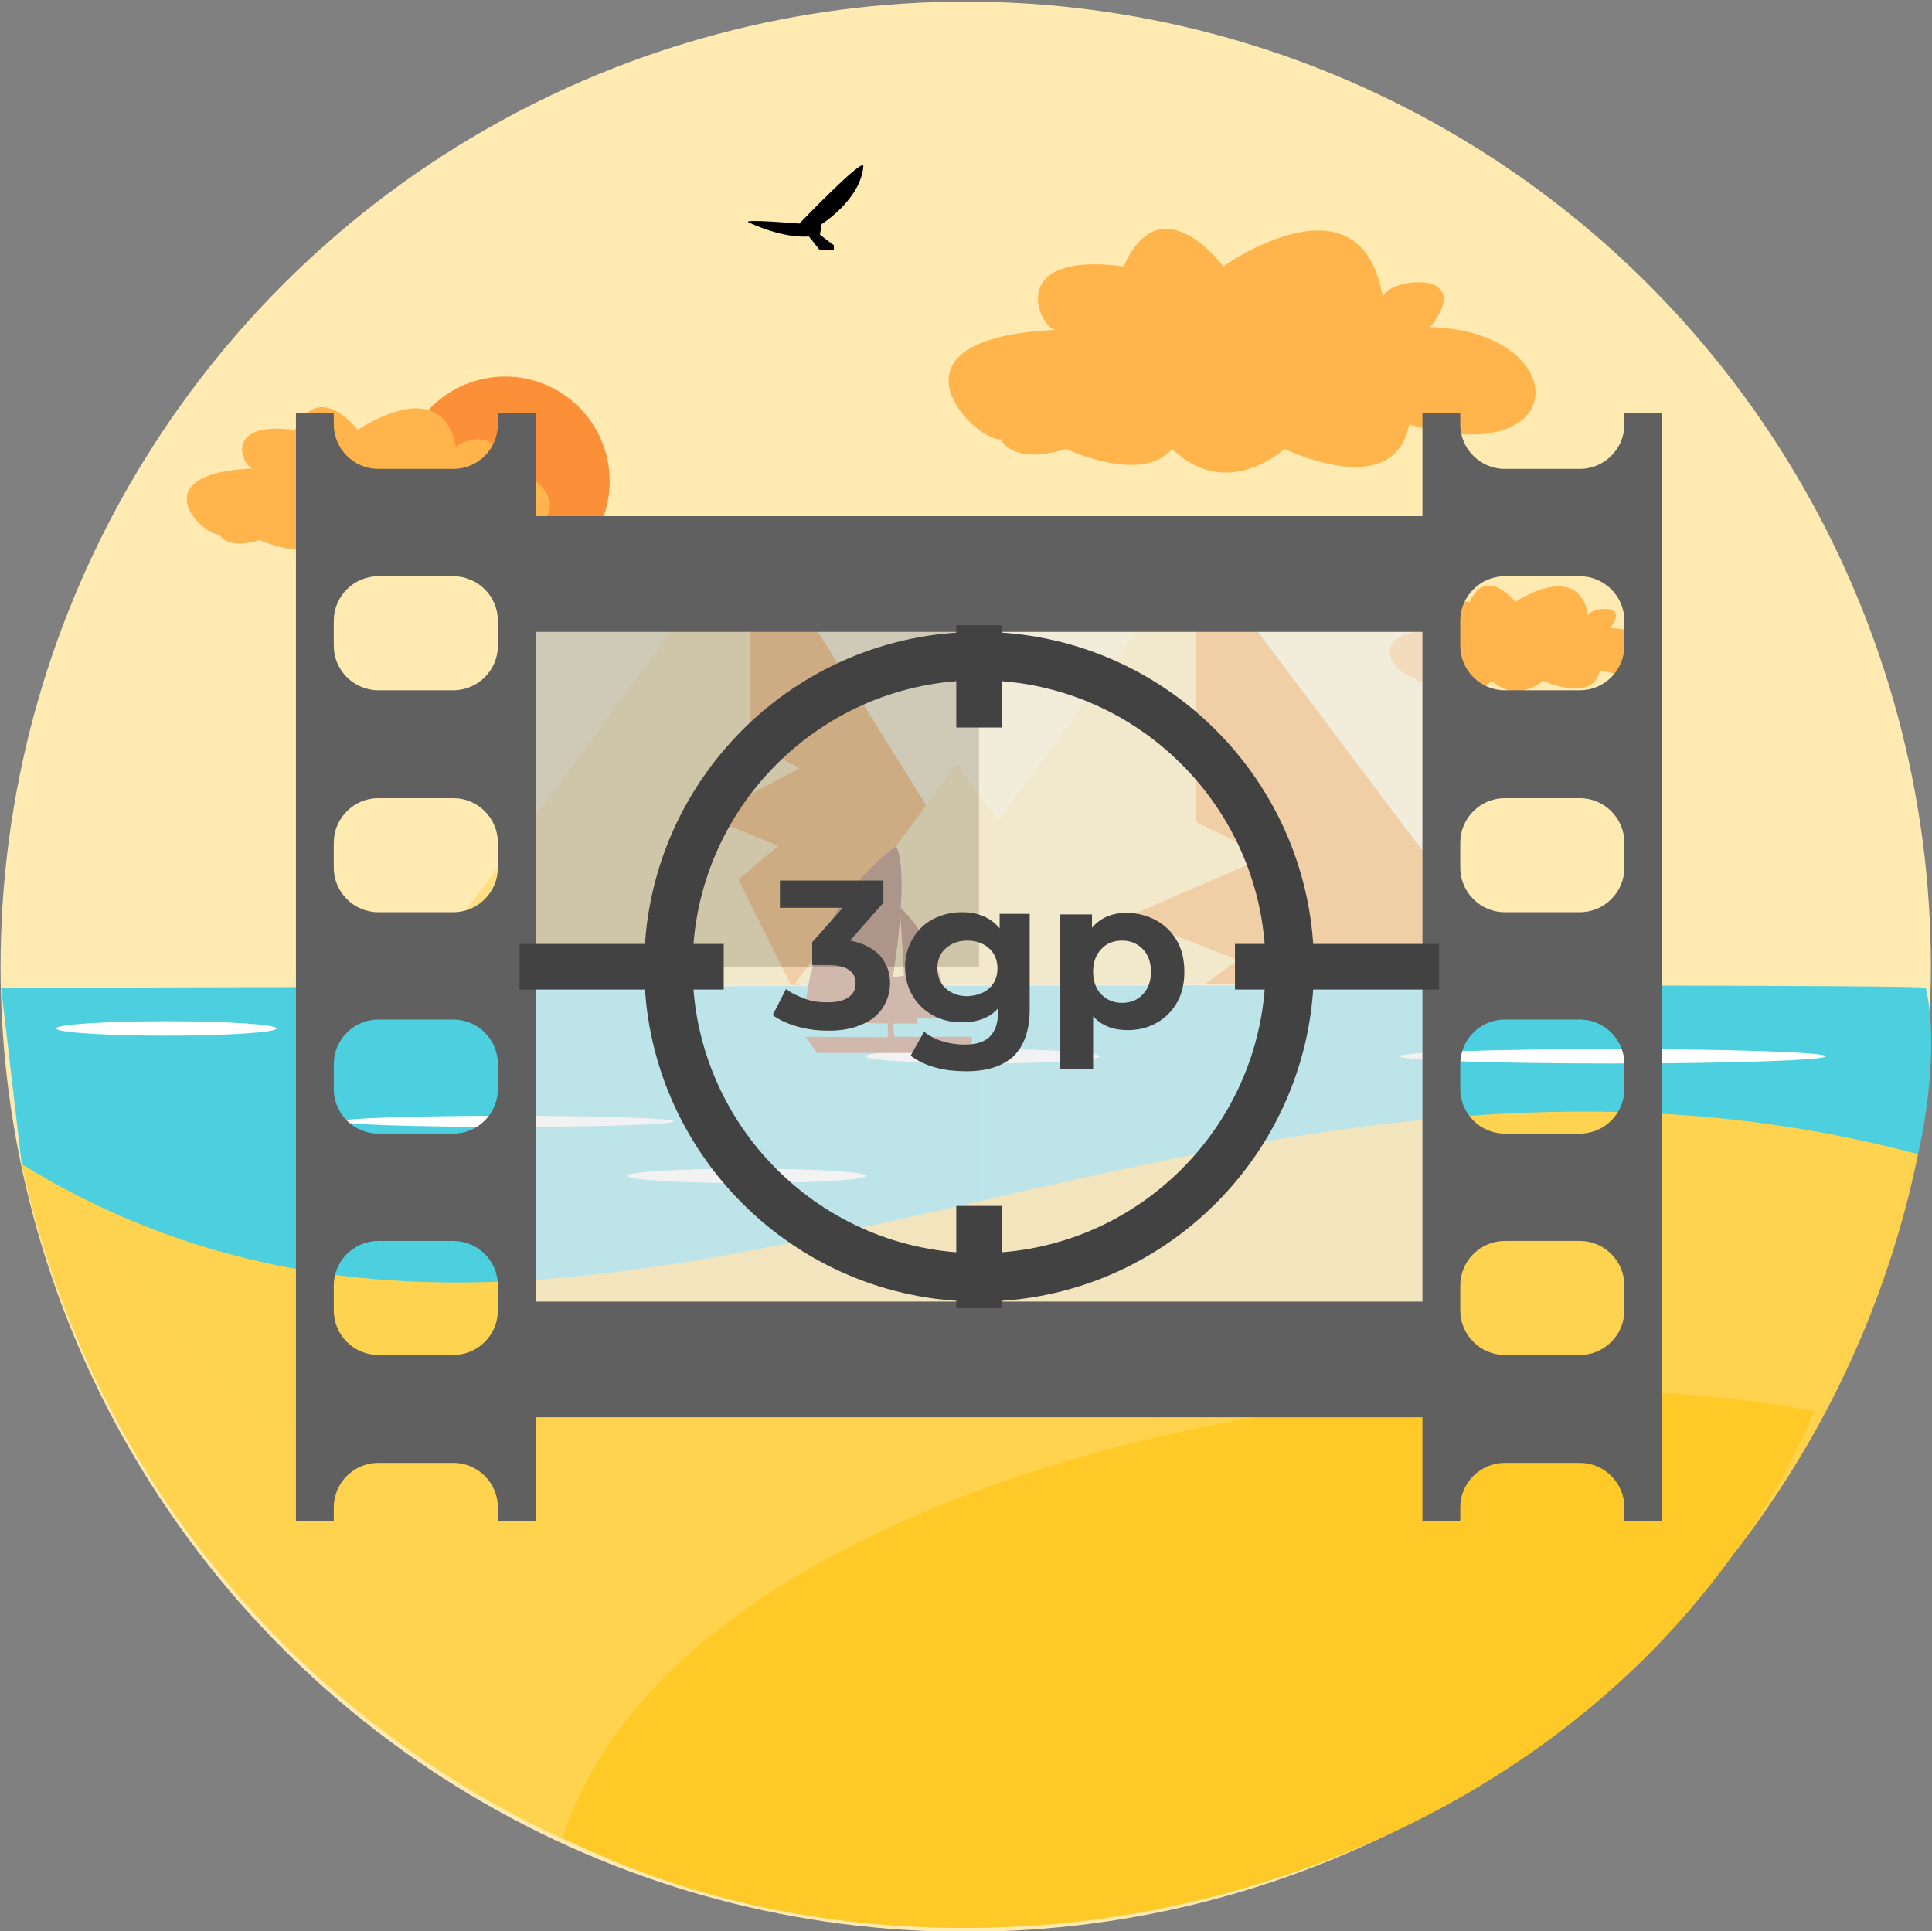 <?xml version="1.0" encoding="utf-8"?>
<!-- Generator: Adobe Illustrator 22.1.0, SVG Export Plug-In . SVG Version: 6.00 Build 0)  -->
<svg version="1.1" id="Layer_1" xmlns="http://www.w3.org/2000/svg" xmlns:xlink="http://www.w3.org/1999/xlink" x="0px" y="0px"
	 viewBox="0 0 347.3 347.2" style="enable-background:new 0 0 347.3 347.2;" xml:space="preserve">
<rect x="0" y="0" width="347.3" height="347.2" fill="#808080" stroke="none"/>
<style type="text/css">
	.st0{fill:#FFEBB1;}
	.st1{fill:#4CCFDF;}
	.st2{fill:#FFFFFF;}
	.st3{opacity:0.99;fill:#FFD34E;enable-background:new    ;}
	.st4{fill:#FFC928;}
	.st5{fill:#FFDF81;}
	.st6{fill:#F98B00;}
	.st7{fill:#903B13;}
	.st8{display:none;}
	.st9{fill:#FC9038;}
	.st10{fill:#FFB54C;}
	.st11{opacity:0.7;}
	.st12{fill:#BBBBBB;}
	.st13{fill:#EDEDED;}
	.st14{fill:#606060;}
	.st15{fill:#424242;}
	.st16{enable-background:new    ;}
</style>
<g id="Vector">
	<circle class="st0" cx="173.6" cy="173.8" r="173.5"/>
	<g id="sea">
		<path class="st1" d="M0.2,177.6c0,0,345-1,346,0c2.8,12.5-1.4,29.9-1.4,29.9l-21.6,42.3l-275.5,5.8L3.9,209.3L0.2,177.6z"/>
		<ellipse class="st2" cx="29.9" cy="184.9" rx="19.8" ry="1.3"/>
		<ellipse class="st2" cx="91.2" cy="201.6" rx="30" ry="1"/>
		<ellipse class="st2" cx="176.7" cy="189.9" rx="21" ry="1.3"/>
		<ellipse class="st2" cx="289.9" cy="189.9" rx="38.3" ry="1.3"/>
		<ellipse class="st2" cx="134.2" cy="211.4" rx="21.5" ry="1.3"/>
	</g>
	<path class="st3" d="M344.8,207.5c-16.2,79.4-86.5,139.1-170.6,139.1c-83.6,0-153.4-58.8-170.3-137.3
		C106,272,213.7,172.6,344.8,207.5z"/>
	<path class="st4" d="M101.2,330.4c19.9-63.2,145.2-91.4,225-76.7C289,339,176.2,368.1,101.2,330.4z"/>
	<g id="mountains">
		<polygon class="st5" points="73.9,177.1 134.9,94.1 134.9,133.4 143.7,138.1 127.2,146.9 139.9,152.1 132.7,158.1 142.2,177.1 		
			"/>
		<polygon class="st6" points="143.7,177.1 166.7,145.1 134.9,94.1 134.9,133.4 143.7,138.1 127.2,146.9 139.9,152.1 132.7,158.1 
			142.2,177.1 		"/>
		<polygon class="st5" points="142.8,177 172,137.3 179.5,147.5 215,98.8 215,147.8 227.7,154 202.7,164.8 222.5,172.6 216.5,177 		
			"/>
		<polygon class="st6" points="273.8,177 215,98.8 215,147.8 227.7,154 202.7,164.8 222.5,172.6 216.5,177 		"/>
	</g>
	<path id="ship" class="st7" d="M144.8,186.4l2.1,2.9h27.8v-2.9h-13.9l-0.3-2.4h4.5l-0.3-1h5.6c0,0-0.4-12.3-8.6-20
		c0.5,5.5,0.8,12.4,0.8,12.4l-2,0.3c0,0,3.1-18.5,0.6-23.6c-17.4,13.2-16.4,31.6-16.4,31.6l14.9,0.3v2.5L144.8,186.4z"/>
	<path id="bird" d="M165.6,104c-1.5-0.7,9.1,0.2,9.1,0.2s11.7-12.2,11.5-10.3c-0.5,6-7.5,10.4-7.5,10.4l-0.3,1.9l2.4,1.9v0.9
		l-2.6-0.1l-1.9-2.4C176.3,106.5,172.4,107.1,165.6,104z"/>
	<path id="bird_1_" d="M134.6,40c-1.5-0.7,9.1,0.2,9.1,0.2s11.7-12.2,11.5-10.3c-0.5,6-7.5,10.4-7.5,10.4l-0.3,1.9l2.5,1.9V45
		l-2.6-0.1l-1.9-2.4C145.3,42.5,141.4,43.1,134.6,40z"/>
	<path id="bird_2_" class="st8" d="M182.6,27c-1.5-0.7,9.1,0.2,9.1,0.2s11.7-12.2,11.5-10.3c-0.5,6-7.5,10.4-7.5,10.4l-0.3,1.9
		l2.5,1.9V32l-2.6-0.1l-1.9-2.4C193.3,29.5,189.4,30.1,182.6,27z"/>
	<circle id="sun" class="st9" cx="90.8" cy="86.5" r="18.8"/>
	<path id="cloud" class="st10" d="M64.3,77.3c0,0,15.4-10.7,17.7,3.4c0-2.1,10.6-3.4,5.2,3.1c15.9,0.5,16,15.8-2.4,10.6
		c-1.6,8.5-13.8,2.7-13.8,2.7s-6.4,5.8-12.5,0c-3.3,3.9-11.8,0-11.8,0s-5.5,1.9-7.3-1c-3.2,0.1-14.2-11,6.2-11.9
		c-1.7,0.3-6.2-8.7,7.4-6.9C57.4,68.1,64.3,77.3,64.3,77.3z"/>
	<path id="cloud_1_" class="st10" d="M272.4,108.2c0,0,11.4-7.7,13.1,2.5c0-1.5,7.8-2.5,3.9,2.2c11.8,0.4,11.8,11.4-1.8,7.6
		c-1.2,6.1-10.2,1.9-10.2,1.9s-4.7,4.2-9.2,0c-2.5,2.8-8.7,0-8.7,0s-4,1.4-5.4-0.7c-2.3,0.1-10.5-7.9,4.6-8.6
		c-1.3,0.2-4.6-6.2,5.5-4.9C267.2,101.6,272.4,108.2,272.4,108.2z"/>
	<path id="cloud_2_" class="st10" d="M219.9,47.9c0,0,24.9-17.8,28.7,5.7c0-3.5,17.1-5.7,8.5,5.2c25.8,0.8,25.9,26.2-3.8,17.5
		c-2.6,14.1-22.4,4.4-22.4,4.4s-10.3,9.6-20.2,0c-5.4,6.5-19.1,0-19.1,0s-8.8,3.2-11.7-1.7c-5.1,0.2-22.9-18.3,10.1-19.7
		c-2.8,0.5-10.1-14.3,12-11.4C208.7,32.7,219.9,47.9,219.9,47.9z"/>
</g>
<g id="cinema_line">
	<g class="st11">
		<rect x="93.1" y="111.2" class="st12" width="82.9" height="62.6"/>
		<rect x="176" y="111.2" class="st13" width="82.9" height="62.6"/>
		<rect x="176" y="173.8" class="st13" width="82.9" height="62.6"/>
		<rect x="93.1" y="173.8" class="st13" width="82.9" height="62.6"/>
	</g>
	<g>
		<g>
			<path class="st14" d="M96.3,74.2h-6.8v2.1c0,4.4-3.6,8-8,8H68c-4.4,0-8-3.6-8-8v-2.1h-6.8v199.2H60V271c0-4.4,3.6-8,8-8h13.5
				c4.4,0,8,3.6,8,8v2.4h6.8V74.2z M89.5,235.6c0,4.4-3.6,8-8,8H68c-4.4,0-8-3.6-8-8v-4.5c0-4.4,3.6-8,8-8h13.5c4.4,0,8,3.6,8,8
				V235.6z M89.5,195.8c0,4.4-3.6,8-8,8H68c-4.4,0-8-3.6-8-8v-4.5c0-4.4,3.6-8,8-8h13.5c4.4,0,8,3.6,8,8V195.8z M89.5,156
				c0,4.4-3.6,8-8,8H68c-4.4,0-8-3.6-8-8v-4.5c0-4.4,3.6-8,8-8h13.5c4.4,0,8,3.6,8,8V156z M89.5,116.1c0,4.4-3.6,8-8,8H68
				c-4.4,0-8-3.6-8-8v-4.5c0-4.4,3.6-8,8-8h13.5c4.4,0,8,3.6,8,8V116.1z"/>
		</g>
		<g>
			<path class="st14" d="M298.8,74.2H292v2.1c0,4.4-3.6,8-8,8h-13.5c-4.4,0-8-3.6-8-8v-2.1h-6.8v199.2h6.8V271c0-4.4,3.6-8,8-8H284
				c4.4,0,8,3.6,8,8v2.4h6.8V74.2z M292,235.6c0,4.4-3.6,8-8,8h-13.5c-4.4,0-8-3.6-8-8v-4.5c0-4.4,3.6-8,8-8H284c4.4,0,8,3.6,8,8
				V235.6z M292,195.8c0,4.4-3.6,8-8,8h-13.5c-4.4,0-8-3.6-8-8v-4.5c0-4.4,3.6-8,8-8H284c4.4,0,8,3.6,8,8V195.8z M292,156
				c0,4.4-3.6,8-8,8h-13.5c-4.4,0-8-3.6-8-8v-4.5c0-4.4,3.6-8,8-8H284c4.4,0,8,3.6,8,8V156z M292,116.1c0,4.4-3.6,8-8,8h-13.5
				c-4.4,0-8-3.6-8-8v-4.5c0-4.4,3.6-8,8-8H284c4.4,0,8,3.6,8,8V116.1z"/>
		</g>
	</g>
	<g>
		<rect x="91.9" y="92.8" class="st14" width="166.3" height="20.8"/>
		<rect x="93.9" y="234" class="st14" width="166.3" height="20.8"/>
	</g>
	<path class="st15" d="M176,234c-33.2,0-60.2-27-60.2-60.2s27-60.2,60.2-60.2s60.2,27,60.2,60.2S209.2,234,176,234z M176,122.3
		c-28.4,0-51.5,23.1-51.5,51.5s23.1,51.5,51.5,51.5s51.5-23.1,51.5-51.5S204.4,122.3,176,122.3z"/>
	<g>
		<rect x="93.4" y="169.7" class="st15" width="36.7" height="8.2"/>
		<rect x="222" y="169.7" class="st15" width="36.7" height="8.2"/>
	</g>
	<g>
		<rect x="171.9" y="216.8" class="st15" width="8.2" height="18.4"/>
		<rect x="171.9" y="112.4" class="st15" width="8.2" height="18.4"/>
	</g>
</g>
<g class="st16">
	<path class="st15" d="M158.1,171.7c1.2,1.4,1.9,3,1.9,5c0,1.5-0.4,3-1.2,4.3c-0.8,1.3-2,2.4-3.7,3.1c-1.7,0.8-3.7,1.2-6.1,1.2
		c-1.9,0-3.7-0.2-5.5-0.7c-1.8-0.5-3.4-1.2-4.6-2.1l2.4-4.7c1,0.8,2.2,1.3,3.5,1.8s2.7,0.6,4.1,0.6c1.5,0,2.8-0.3,3.6-0.9
		c0.9-0.6,1.3-1.4,1.3-2.5c0-2.2-1.7-3.3-5-3.3h-2.8v-4.1l5.5-6.2h-11.3v-4.9h18.6v4l-6,6.8C155,169.5,156.8,170.4,158.1,171.7z"/>
	<path class="st15" d="M185.1,164.5v17c0,3.7-1,6.5-2.9,8.4c-2,1.8-4.8,2.7-8.5,2.7c-2,0-3.9-0.2-5.6-0.7c-1.8-0.5-3.2-1.2-4.4-2.1
		l2.4-4.3c0.9,0.7,2,1.3,3.3,1.7c1.3,0.4,2.6,0.6,4,0.6c2.1,0,3.6-0.5,4.5-1.4s1.5-2.3,1.5-4.2v-0.9c-1.5,1.7-3.7,2.5-6.5,2.5
		c-1.9,0-3.6-0.4-5.1-1.2s-2.8-2-3.7-3.5c-0.9-1.5-1.4-3.2-1.4-5.2c0-2,0.5-3.7,1.4-5.2c0.9-1.5,2.1-2.7,3.7-3.5s3.3-1.2,5.1-1.2
		c3,0,5.2,1,6.8,2.9v-2.6H185.1z M177.8,177.7c1-0.9,1.5-2.1,1.5-3.6c0-1.5-0.5-2.7-1.5-3.6s-2.3-1.4-3.9-1.4
		c-1.6,0-2.9,0.5-3.9,1.4c-1,0.9-1.5,2.1-1.5,3.6c0,1.5,0.5,2.7,1.5,3.6c1,0.9,2.3,1.4,3.9,1.4C175.5,179,176.8,178.6,177.8,177.7z"
		/>
	<path class="st15" d="M207.9,165.5c1.6,0.9,2.8,2.1,3.7,3.7c0.9,1.6,1.3,3.4,1.3,5.5c0,2.1-0.4,3.9-1.3,5.5
		c-0.9,1.6-2.1,2.8-3.7,3.7c-1.6,0.9-3.3,1.3-5.2,1.3c-2.6,0-4.7-0.8-6.2-2.5v9.5h-5.9v-27.8h5.7v2.4c1.5-1.8,3.6-2.7,6.4-2.7
		C204.6,164.2,206.3,164.6,207.9,165.5z M205.4,178.8c1-1,1.5-2.4,1.5-4.1c0-1.7-0.5-3.1-1.5-4.1c-1-1-2.2-1.5-3.7-1.5
		c-1.5,0-2.8,0.5-3.7,1.5c-1,1-1.5,2.4-1.5,4.1c0,1.7,0.5,3.1,1.5,4.1c1,1,2.2,1.5,3.7,1.5C203.2,180.3,204.5,179.8,205.4,178.8z"/>
</g>
</svg>
